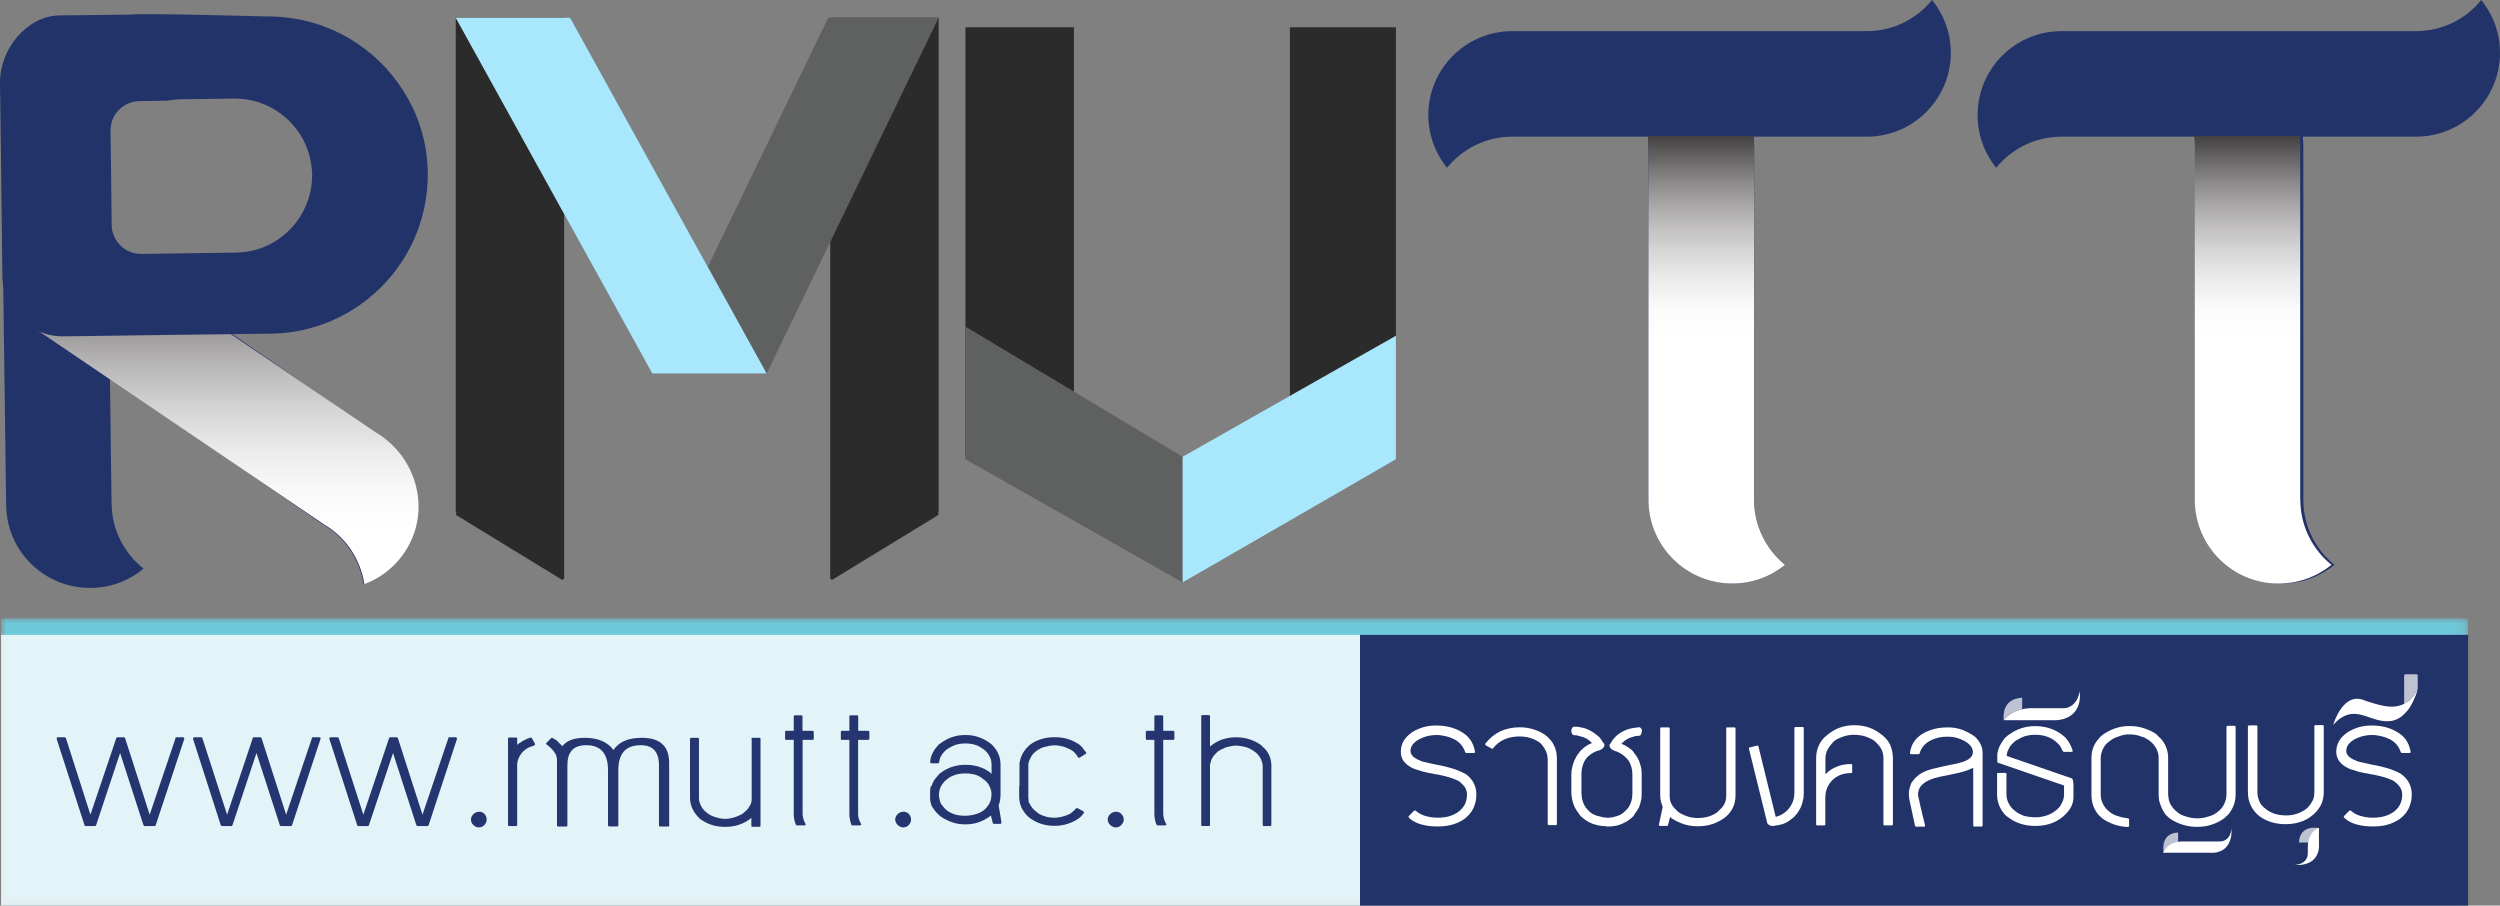 <?xml version="1.0" encoding="UTF-8"?><svg xmlns="http://www.w3.org/2000/svg" width="240" height="86.94" xmlns:xlink="http://www.w3.org/1999/xlink" viewBox="0 0 240 86.94"><rect x="0" y="0" width="240" height="86.94" fill="#808080" stroke="none"/><defs><style>.z{clip-path:url(#t);}.aa{fill:url(#k);}.ab{opacity:.8;}.ac{clip-path:url(#i);}.ad{clip-path:url(#x);}.ae{clip-path:url(#m);}.af{clip-path:url(#f);}.ag{clip-path:url(#j);}.ah{fill:#fff;}.ai{fill:#223369;}.aj{fill:url(#h);}.ak{fill:url(#o);}.al{fill:#5f6060;}.am{fill:none;}.an{clip-path:url(#p);}.ao{isolation:isolate;}.ap{clip-path:url(#v);}.aq{clip-path:url(#n);}.ar{fill:#2b2b2b;}.as{clip-path:url(#g);}.at{fill:#00558a;}.au{clip-path:url(#l);}.av{clip-path:url(#d);}.aw{mix-blend-mode:multiply;}.ax{clip-path:url(#e);}.ay{fill:url(#r);}.az{clip-path:url(#w);}.ba{opacity:.7;}.bb{fill:#a9e8fc;}.bc{clip-path:url(#y);}.bd{fill:#25356f;}.be{mask:url(#q);}.bf{clip-path:url(#u);}.bg{fill:url(#s);}</style><clipPath id="d"><rect class="am" x="137.12" width="50.15" height="56.02"/></clipPath><clipPath id="e"><rect class="am" x="189.86" width="50.14" height="56.02"/></clipPath><clipPath id="f"><rect class="am" x="158.21" y="13.05" width="13.16" height="42.97"/></clipPath><clipPath id="g"><path class="am" d="M168.39,47.97V13.93c0-.3-.04-.59-.05-.88h-10.14c.03.29.05.58.05.88v34.04c0,4.45,3.6,8.05,8.06,8.05,1.91,0,3.67-.67,5.06-1.79-1.82-1.48-2.98-3.74-2.98-6.26"/></clipPath><linearGradient id="h" x1="11.1" y1="839.85" x2="11.84" y2="839.85" gradientTransform="translate(23837.87 344.95) rotate(-90) scale(28.19 -28.19)" gradientUnits="userSpaceOnUse"><stop offset="0" stop-color="#fff"/><stop offset=".12" stop-color="#fafafa"/><stop offset=".25" stop-color="#ececec"/><stop offset=".39" stop-color="#d6d5d5"/><stop offset=".54" stop-color="#b7b5b6"/><stop offset=".69" stop-color="#8e8c8d"/><stop offset=".84" stop-color="#5d5a5b"/><stop offset="1" stop-color="#242021"/><stop offset="1" stop-color="#231f20"/></linearGradient><clipPath id="i"><rect class="am" x="210.64" y="13.05" width="13.18" height="42.97"/></clipPath><clipPath id="j"><path class="am" d="M220.82,47.97V13.93c0-.3-.01-.59-.05-.88h-10.13c.04.29.06.58.06.88v34.04c0,4.45,3.6,8.05,8.04,8.05,1.93,0,3.69-.67,5.08-1.79-1.82-1.48-2.99-3.74-2.99-6.26"/></clipPath><linearGradient id="k" y1="840.5" y2="840.5" gradientTransform="translate(23908.65 344.95) rotate(-90) scale(28.19 -28.19)" xlink:href="#h"/><clipPath id="l"><rect class="am" x=".09" y="13.45" width="13.69" height="42.99"/></clipPath><clipPath id="m"><rect class="am" x="2.26" y="19.88" width="37.92" height="36.2"/></clipPath><clipPath id="n"><path class="am" d="M4.17,19.88l31.89,21.62c3.82,2.25,5.28,7.14,3.11,10.99-.98,1.73-2.48,2.95-4.19,3.59-.36-2.33-1.71-4.47-3.89-5.75L2.26,30.8l1.91-10.92Z"/></clipPath><linearGradient id="o" x1="3.55" y1="837.05" x2="4.29" y2="837.05" gradientTransform="translate(33719.66 193.71) rotate(-90) scale(40.26 -40.26)" xlink:href="#h"/><clipPath id="p"><rect class="am" x=".1" y="59.35" width="236.83" height="27.59"/></clipPath><radialGradient id="r" cx="-15.7" cy="838.78" fx="-15.7" fy="838.78" r=".42" gradientTransform="translate(4027.05 190878.85) scale(247.23 -227.48)" gradientUnits="userSpaceOnUse"><stop offset="0" stop-color="#fff"/><stop offset=".17" stop-color="#bdbdbd"/><stop offset=".33" stop-color="#838383"/><stop offset=".49" stop-color="#545454"/><stop offset=".64" stop-color="#2f2f2f"/><stop offset=".78" stop-color="#151515"/><stop offset=".9" stop-color="#050505"/><stop offset="1" stop-color="#000"/></radialGradient><mask id="q" x=".1" y="59.35" width="236.83" height="27.59" maskUnits="userSpaceOnUse"><rect class="ay" x=".1" y="59.35" width="236.83" height="27.59"/></mask><radialGradient id="s" cx="-15.7" cy="838.78" fx="-15.7" fy="838.78" r=".42" gradientTransform="translate(4027.05 190878.85) scale(247.23 -227.48)" gradientUnits="userSpaceOnUse"><stop offset="0" stop-color="#6fc9da"/><stop offset="1" stop-color="#6fc9da"/></radialGradient><clipPath id="t"><rect class="am" x=".1" y="60.95" width="130.46" height="25.99"/></clipPath><clipPath id="u"><rect class="am" x="130.56" y="60.95" width="106.38" height="25.99"/></clipPath><clipPath id="v"><rect class="am" x="230.81" y="64.73" width="1.3" height="2.83"/></clipPath><clipPath id="w"><rect class="am" x="220.7" y="79.46" width="1.93" height="1.42"/></clipPath><clipPath id="x"><rect class="am" x="192.34" y="66.98" width="1.79" height="2.14"/></clipPath><clipPath id="y"><rect class="am" x="207.68" y="79.92" width="1.43" height="1.93"/></clipPath></defs><g class="ao"><g id="b"><g id="c"><g class="aw"><g class="av"><path class="ai" d="M185.47,0c-1.47,1.82-3.73,2.99-6.26,2.99h-34.04c-4.44,0-8.05,3.61-8.05,8.05,0,1.92.67,3.68,1.79,5.07,1.48-1.82,3.74-2.99,6.26-2.99h13.05c.02.27.04.54.04.81v34.04c0,4.45,3.6,8.05,8.06,8.05,1.91,0,3.67-.67,5.06-1.79-1.82-1.48-2.98-3.74-2.98-6.26V13.93c0-.27-.04-.54-.04-.81h10.86c4.44,0,8.06-3.61,8.06-8.05,0-1.93-.68-3.68-1.8-5.07"/></g></g><g class="aw"><g class="ax"><path class="ai" d="M238.2,0c-1.47,1.82-3.73,2.99-6.26,2.99h-34.04c-4.45,0-8.05,3.61-8.05,8.05,0,1.92.66,3.68,1.78,5.07,1.48-1.82,3.73-2.99,6.27-2.99h13.04c.03.27.05.54.05.81v34.04c0,4.45,3.61,8.05,8.05,8.05,1.93,0,3.68-.67,5.07-1.79-1.82-1.48-2.99-3.74-2.99-6.26V13.93c0-.27-.02-.54-.05-.81h10.87c4.45,0,8.06-3.61,8.06-8.05,0-1.93-.68-3.68-1.8-5.07"/></g></g><g class="aw"><g class="af"><g class="as"><rect class="aj" x="158.21" y="13.05" width="13.16" height="42.97"/></g></g></g><g class="aw"><g class="ac"><g class="ag"><rect class="aa" x="210.64" y="13.05" width="13.18" height="42.97"/></g></g></g><g class="aw"><g class="au"><path class="ai" d="M10.71,48.37l-.44-34.04c0-.29-.04-.58-.06-.87L.09,13.58c.03.28.05.58.05.88l.45,34.04c.05,4.45,3.71,8,8.15,7.94,1.92-.02,3.67-.71,5.04-1.85-1.84-1.46-3.04-3.69-3.06-6.22"/></g></g><path class="ai" d="M8.78,22.73l27.22,18.81c3.8,2.24,5.26,7.13,3.1,10.98-.98,1.73-2.49,2.95-4.2,3.59-.34-2.31-1.69-4.47-3.88-5.75L3.64,31.45l5.15-8.73Z"/><g class="aw"><g class="ae"><g class="aq"><rect class="ak" x="2.26" y="19.88" width="39.08" height="36.2"/></g></g></g><polygon class="ar" points="90.11 1.7 90.11 24.57 90.11 49.2 90.04 49.15 90.11 49.42 79.88 55.67 79.7 55.56 79.7 45 79.7 1.7 90.11 1.7"/><polygon class="ar" points="43.75 1.7 43.75 24.57 43.75 49.2 43.83 49.15 43.75 49.42 53.97 55.67 54.16 55.56 54.16 45 54.16 1.7 43.75 1.7"/><polygon class="ar" points="103.1 2.62 103.1 12.88 103.1 49.89 92.87 43.99 92.68 43.89 92.68 33.33 92.68 2.62 103.1 2.62"/><polygon class="at" points="103.02 37.48 103.1 37.52 103.1 37.74 103.02 37.48"/><polygon class="ar" points="134.01 44.07 123.83 49.87 123.83 2.62 134.01 2.62 134.01 44.07"/><polygon class="al" points="92.68 31.35 123.61 49.89 113.53 55.91 92.68 44.09 92.68 31.35"/><polygon class="bb" points="113.53 55.91 134.01 44.09 134.01 32.23 113.53 43.85 113.53 55.91"/><polygon class="al" points="73.6 35.86 63 35.86 79.51 1.7 90.11 1.7 73.6 35.86"/><polygon class="al" points="73.6 35.86 62.62 35.86 43.75 1.7 54.73 1.7 73.6 35.86"/><path class="ai" d="M39.61,10.33c-2.12-4.46-6.33-7.73-11.34-8.54-.85-.14-1.74-.22-2.64-.21,0,0-12.26-.34-13.1-.18l-6.82.08C2.54,1.53-.02,4.75,0,7.93l.12,8.95v.26c0,.08,0,.17,0,.25l.11,9.19c.05,3.18,2.69,5.75,5.88,5.71l9.43-.13,10.48-.13c6.15-.08,11.41-3.82,13.75-9.1.85-1.94,1.32-4.08,1.3-6.33-.03-2.25-.55-4.38-1.46-6.3M29.32,19.84c-1.13,2.57-3.69,4.38-6.66,4.41l-5.08.07-4,.06c-1.54.02-2.83-1.22-2.86-2.78l-.05-4.45v-.26l-.06-4.34c-.02-1.55,1.23-2.82,2.77-2.84l2.73-.05c.41-.07.83-.13,1.27-.13l5.09-.07c.43,0,.86.03,1.28.1,2.42.39,4.47,1.98,5.5,4.14.44.93.69,1.97.72,3.05,0,1.1-.23,2.14-.64,3.07"/><polygon class="bb" points="73.6 35.86 62.62 35.86 43.75 1.7 54.73 1.7 73.6 35.86"/><g class="an"><g class="be"><rect class="bg" x=".1" y="59.35" width="236.83" height="27.59"/></g></g><g class="ab"><g class="z"><rect class="ah" x=".1" y="60.95" width="130.46" height="25.99"/></g></g><g class="aw"><g class="bf"><rect class="ai" x="130.56" y="60.95" width="106.38" height="25.99"/></g></g><path class="ah" d="M140.66,74.27c.71.5,1.07,1.17,1.07,2.01,0,.48-.1.92-.28,1.31-.2.4-.48.74-.88,1.04-.34.23-.72.41-1.14.53-.43.13-.9.18-1.42.18s-1-.05-1.43-.16c-.44-.1-.82-.28-1.17-.53l-.15-.16c-.06-.05-.06-.1,0-.16l.49-.5s.06-.04.1-.02c.05.02.07.02.09.04,0,.01.02.03.05.05l.04.03c.12.1.27.19.41.25.15.07.3.13.47.17.34.1.72.15,1.11.15s.75-.04,1.06-.13c.33-.09.62-.22.88-.4.28-.2.51-.45.65-.72.15-.28.22-.6.22-.97,0-.27-.07-.51-.21-.72-.15-.21-.35-.41-.62-.6h0c-.2-.1-.46-.2-.79-.31-.33-.1-.7-.2-1.11-.28-.23-.03-.44-.07-.65-.12-.21-.03-.38-.07-.57-.11-.04-.02-.08-.02-.13-.03-.03-.01-.07-.02-.1-.02l-.47-.15s-.11-.03-.17-.05c-.05-.02-.1-.04-.15-.05l-.17-.06c-.42-.19-.72-.42-.92-.69-.2-.25-.29-.56-.29-.91,0-.4.09-.73.26-1.04.17-.29.43-.55.75-.79.35-.24.72-.41,1.12-.53.39-.12.83-.17,1.27-.17.94,0,1.76.21,2.45.63h0c.34.2.64.46.84.77.21.31.35.68.43,1.11.02.03,0,.07-.02.09-.02.02-.05.04-.08.04h-.74s-.09-.02-.1-.08c-.08-.25-.21-.48-.37-.69-.17-.21-.38-.38-.64-.53-.26-.13-.53-.24-.85-.31-.31-.08-.61-.12-.91-.12s-.61.04-.89.11c-.29.08-.57.19-.85.35-.24.14-.42.3-.55.48-.13.19-.19.38-.19.6,0,.37.32.69.96.93.1.07.32.12.63.18.16.04.34.08.56.13.22.05.46.1.72.14.24.06.47.11.71.17.24.06.45.12.66.19.21.09.42.16.57.23.16.08.31.15.41.2h.02Z"/><path class="ah" d="M142.59,71.39c.41-.53.89-.91,1.43-1.18.57-.25,1.17-.39,1.87-.39.49,0,.94.07,1.36.21.42.13.79.31,1.12.55.34.26.63.59.81.97.2.4.28.8.28,1.26v6.29c0,.08-.04.11-.11.11h-.65c-.08,0-.12-.03-.12-.11v-6.08c0-.35-.05-.67-.2-.96-.14-.29-.31-.54-.55-.76-.25-.18-.54-.33-.88-.44-.32-.11-.68-.16-1.07-.16-1.1,0-1.96.38-2.54,1.13-.04.06-.07.07-.14.03l-.59-.32-.04-.17Z"/><path class="ah" d="M157.59,70.27c0,.06,0,.14-.05.23-.05.1-.13.14-.24.14-.08,0-.16,0-.24.02-.09,0-.17.03-.24.06-.43.1-.78.29-1.08.59l-.08.1c.2.07.37.15.53.26.17.11.32.22.47.34.04.03.08.08.12.13.04.05.07.1.1.16h0c.1.11.19.23.27.36.06.12.15.26.22.44h0c.06.18.13.38.18.61.04.21.05.44.05.68v1.71c0,.23,0,.47-.05.69-.05.23-.1.44-.18.65-.06.14-.13.26-.21.38-.08.12-.17.25-.27.38h.02c-.07.11-.14.2-.24.28h0c-.15.13-.3.25-.48.36-.18.11-.37.21-.58.29h0c-.09.04-.2.07-.31.11-.1.02-.23.04-.34.06h-.04s-.05,0-.07.01c-.08.02-.17.03-.26.03-.08,0-.18,0-.3,0h-.09s-.02-.03-.02-.03c-.22,0-.42-.02-.62-.05-.08-.02-.17-.03-.24-.05-.08-.02-.14-.04-.2-.06-.03,0-.07-.01-.11-.03-.05,0-.07-.02-.11-.03-.2-.08-.4-.18-.59-.29-.18-.12-.34-.25-.49-.39l-.07-.06c-.06-.07-.12-.14-.15-.2-.07-.1-.16-.22-.25-.35-.09-.13-.15-.27-.22-.4-.08-.18-.15-.4-.2-.64-.06-.24-.08-.48-.08-.71v-1.71c0-.22.02-.45.08-.67.05-.23.12-.44.2-.64.06-.14.13-.28.21-.42.09-.14.17-.26.26-.36.03-.05.07-.09.1-.15.05-.05.09-.09.14-.13.13-.13.28-.25.46-.37.17-.12.36-.21.52-.26l-.06-.08c-.31-.31-.67-.51-1.09-.58-.17-.07-.33-.1-.51-.1-.12,0-.2-.04-.23-.13-.05-.08-.06-.15-.08-.2v-.1c0-.09.02-.15.04-.2.02-.05.05-.09.08-.13.04-.02.07-.04.1-.05.03,0,.04,0,.06,0h.29c.08,0,.17.02.28.05.09.02.19.04.27.05.08.03.17.05.25.07h-.02l.11.04c.2.07.39.17.58.29.18.13.35.25.5.37.11.09.2.17.26.27.07.09.12.2.2.29l-.03-.02s.04.06.07.09c.03.04.04.05.03.04l.1.12c0,.11,0,.22-.06.29-.04.08-.11.14-.18.19-.08.06-.17.1-.28.13-.02.02-.05.02-.09.02-.34.11-.65.28-.94.55-.23.21-.39.47-.49.76-.11.3-.16.63-.16.98v1.71c0,.35.05.67.16.97.1.3.27.55.49.76.15.17.32.31.51.39.19.1.41.17.64.21.19.06.37.1.61.1h.02s.05,0,.05.02c.22,0,.43-.03.62-.08.2-.04.41-.12.61-.2.19-.1.37-.24.52-.4.23-.21.4-.46.5-.74.11-.29.16-.62.16-.98v-1.71c0-.35-.05-.67-.16-.96-.1-.29-.27-.54-.5-.75-.27-.26-.59-.45-.9-.57-.04,0-.08,0-.11-.03,0,0-.05,0-.09-.04-.07-.02-.14-.05-.2-.1-.07-.04-.13-.11-.17-.18-.06-.07-.08-.17-.06-.3.06-.06.1-.09.11-.12,0,0,.01-.02.01-.03,0,0,.01-.02.01-.02.06-.1.13-.21.21-.32.09-.1.17-.19.25-.28.13-.13.29-.26.48-.37.19-.11.38-.21.58-.29.09-.03.2-.06.32-.09.12-.03.23-.05.34-.07l.59-.07s.08.07.13.12c.06.05.07.14.07.26v.09Z"/><path class="ah" d="M165.71,69.93c0-.07.04-.1.11-.1h.67c.08,0,.12.03.12.1v6.43c0,.9-.36,1.63-1.09,2.18-.38.25-.76.45-1.16.58-.43.14-.88.2-1.38.2-.46,0-.91-.06-1.34-.2-.42-.14-.82-.33-1.19-.58-.05-.04-.07-.07-.06-.07,0,0-.02-.02-.06-.04l-.2.77c-.01.06-.06.09-.12.09h-.65s-.07-.01-.09-.04c-.01-.03-.03-.06-.01-.1l.36-1.69c-.07-.18-.13-.37-.18-.55-.04-.19-.06-.39-.06-.58v-6.4c0-.07.04-.1.11-.1h.69c.07,0,.11.03.11.1v6.43c0,.15.02.3.03.45.04.15.09.28.16.4.07.14.15.26.26.37.1.11.21.22.34.34h0c.12.1.26.19.42.25.13.07.29.13.48.2.14.05.3.1.49.12.18.03.35.04.53.04.42,0,.77-.06,1.08-.16.16-.06.32-.12.45-.19.13-.06.27-.15.39-.26h-.01c.12-.12.23-.23.34-.33.1-.1.2-.23.27-.37.13-.24.2-.52.2-.86v-6.43Z"/><path class="ah" d="M173.07,69.79c.07,0,.09.03.09.1v6.17c0,.23,0,.47-.06.7-.05.24-.12.46-.2.69-.08.18-.18.34-.28.5-.1.15-.22.3-.37.45l-.03.03s0,0,0,0c-.16.13-.31.26-.48.38-.17.12-.38.22-.62.31-.14.04-.28.07-.43.1-.14.03-.29.05-.47.07-.12.02-.21,0-.3-.05-.07-.03-.14-.08-.2-.13-.05-.07-.08-.12-.09-.15,0-.02,0-.05,0-.06l-1.73-7.01c-.02-.08.01-.12.08-.14l.7-.17c.07-.02.11.01.13.08l1.66,6.76c.22-.06.42-.13.59-.24.18-.1.35-.23.52-.38.21-.23.38-.49.51-.78.12-.29.17-.62.17-.96v-6.17c0-.07.04-.1.11-.1h.7ZM172.17,78.43s.04,0,.04,0c0,0-.02,0-.04,0"/><path class="ah" d="M180.65,70.53c.37.29.64.62.82,1,.15.38.25.79.25,1.25v6.35c0,.07-.04.11-.11.11h-.7c-.06,0-.1-.04-.1-.11v-6.35c0-.3-.07-.6-.21-.88h0c-.08-.13-.16-.26-.26-.38-.11-.11-.23-.23-.34-.35h0c-.13-.1-.26-.19-.41-.26-.15-.07-.31-.13-.48-.2-.36-.11-.72-.17-1.09-.17-.19,0-.37,0-.57.04-.18.02-.37.09-.55.15-.32.11-.61.24-.83.42-.22.22-.42.47-.59.75-.08.14-.14.28-.17.43-.05.15-.07.3-.07.45v1.55l.07-.07c.3-.3.64-.51,1.03-.66h-.02c.42-.17.86-.25,1.33-.25h.05c.08,0,.11.04.11.11v.65c0,.08-.03.11-.11.11h-.05c-.71,0-1.29.23-1.75.68-.44.45-.67,1.01-.67,1.7v2.53c0,.07-.03.11-.1.11h-.68c-.07,0-.1-.04-.1-.11v-6.35c0-.46.09-.88.27-1.25.18-.38.44-.71.83-1,.73-.61,1.59-.91,2.56-.91.52,0,.99.08,1.41.22.43.15.83.38,1.22.69"/><path class="ah" d="M190.31,71.97c0,.05,0,.1,0,.14,0,.03,0,.06.01.09,0,.03.01.07.01.12v6.92c0,.07-.04.11-.11.11h-.69c-.07,0-.1-.04-.1-.11v-5.54c-.1.06-.21.11-.32.14h.02c-.11.05-.25.1-.4.16-.16.05-.34.1-.53.15l-.25.06c-.17.03-.35.08-.55.12-.18.04-.39.09-.62.13-.82.14-1.45.33-1.86.57-.43.27-.7.58-.75.96-.02.03-.04.12-.04.25,0,.14.02.28.07.43.05.2.1.44.16.72.06.28.13.55.19.81.07.26.12.48.17.68.05.19.07.3.08.33.01.03.01.08,0,.1-.03.03-.06.05-.1.05h-.75s-.09-.03-.11-.09l-.51-2.38c-.05-.23-.08-.45-.08-.66,0-.26.04-.5.11-.69.06-.19.11-.33.15-.41.1-.14.21-.28.34-.43.14-.13.28-.25.43-.37.27-.17.58-.32.97-.44.18-.06.4-.11.63-.16.24-.06.47-.12.74-.17l.54-.12.71-.14.24-.07.44-.12h-.03c.59-.22.88-.53.88-.9,0-.4-.26-.75-.76-1.05-.28-.15-.54-.26-.81-.33-.26-.08-.55-.11-.85-.11-.34,0-.64.03-.93.1-.28.07-.55.17-.8.31-.5.28-.82.68-.97,1.2,0,.05-.05.07-.09.07h-.73s-.05,0-.08-.04c-.02-.03-.03-.06-.02-.09.1-.81.52-1.42,1.24-1.85.67-.39,1.45-.59,2.38-.59.44,0,.85.05,1.24.18.37.12.74.3,1.1.53h0c.09.05.19.11.28.19.09.08.16.16.23.24.12.15.22.31.31.48.07.16.14.34.17.51v.03Z"/><path class="ah" d="M198.89,74.72s.05.03.07.06c.04.12.06.22.07.33.02.1.02.21.02.31v1.07c0,.33-.06.63-.19.9-.12.27-.31.51-.53.74-.07.07-.13.13-.2.19-.06.06-.13.12-.2.17-.7.54-1.55.8-2.54.8s-1.84-.26-2.56-.8h0c-.06-.03-.11-.07-.16-.11-.04-.04-.09-.08-.15-.13l-.1-.1c-.22-.27-.4-.57-.52-.87-.11-.31-.18-.66-.18-1.02v-1.95c0-.08.04-.11.11-.11h.68c.07,0,.11.04.11.11v1.95c0,.33.08.63.23.89.13.26.31.48.57.68.12.11.28.22.43.29.15.08.3.14.44.2h0c.37.09.73.14,1.1.14.19,0,.37-.01.54-.04.16-.02.33-.07.51-.12h0c.18-.05.34-.12.48-.2.15-.08.29-.18.42-.28.26-.19.46-.41.57-.68.08-.13.14-.26.18-.42.04-.15.06-.31.06-.46v-.85l-6.3-2.17c-.07,0-.11-.04-.11-.12v-.74c.05-.29.12-.55.25-.79.12-.24.27-.48.45-.71.22-.2.35-.32.4-.35v.02c.73-.56,1.58-.84,2.55-.84.49,0,.94.07,1.36.2.42.14.82.34,1.18.6.05.04.08.08.14.12.04.04.09.08.14.11l.11.11c.15.18.29.38.39.57.11.2.2.41.26.63.03.08-.01.13-.11.13h-.73s-.07-.03-.1-.07l-.04-.07-.08-.17c-.06-.13-.13-.25-.24-.37-.1-.12-.23-.23-.37-.35h.02c-.12-.09-.25-.17-.41-.26-.16-.08-.29-.15-.45-.19-.33-.11-.69-.16-1.08-.16s-.73.05-1.06.16h0c-.17.06-.32.13-.47.22-.17.08-.31.17-.43.25-.12.11-.22.21-.33.33-.11.1-.17.23-.24.37-.06.1-.1.22-.15.33-.03.12-.05.24-.06.37l5.63,1.94.6.21Z"/><path class="ah" d="M214.5,69.68c.07,0,.12.03.12.12v6.49c0,.37-.07.72-.19,1.04-.13.32-.31.62-.53.88-.06.06-.12.12-.19.17-.07.07-.13.12-.19.18-.77.55-1.63.82-2.61.82-.48,0-.94-.07-1.38-.21-.44-.14-.86-.34-1.25-.61l-.2-.18-.15-.15c-.14-.17-.24-.34-.32-.48-.11-.24-.21-.47-.28-.71-.07-.23-.1-.49-.1-.75v-3.57c0-.14-.02-.29-.06-.44-.04-.14-.1-.29-.17-.43-.08-.14-.16-.27-.26-.38-.09-.1-.2-.21-.32-.31-.12-.1-.26-.2-.41-.27-.12-.09-.29-.15-.46-.18-.17-.08-.35-.13-.54-.16-.19-.04-.38-.05-.57-.05-.17,0-.37,0-.55.05-.19.03-.36.09-.52.16-.17.04-.32.1-.46.18-.14.08-.28.17-.41.28-.15.1-.26.2-.35.31-.1.11-.17.24-.25.38-.08.15-.13.3-.17.45-.04.16-.06.3-.06.45v3.54c0,.16.02.33.06.48.04.16.1.29.17.42.07.14.15.27.25.39.1.12.22.22.35.33.13.12.27.2.41.27.14.07.3.13.49.18.14.05.29.09.44.12.16.03.3.05.45.07.06,0,.1.05.1.11v.61c0,.07-.05.11-.11.11-.45-.02-.86-.09-1.28-.23-.39-.13-.79-.32-1.15-.57l-.2-.18-.17-.16c-.48-.55-.7-1.2-.7-1.94v-3.54c0-.34.05-.69.17-1.01.12-.31.3-.6.54-.86.06-.06.11-.13.16-.18.07-.07.12-.12.2-.18.39-.27.8-.48,1.21-.62.41-.15.88-.22,1.38-.22s.95.07,1.37.21c.45.14.86.33,1.22.59.07.08.13.13.18.2.06.06.13.12.19.17.49.52.74,1.16.74,1.9v3.54c.02.17.04.33.07.48.04.15.08.29.15.41.08.13.16.26.27.39.1.13.22.23.34.33.13.12.27.22.42.29.15.07.31.13.46.17.17.06.33.1.52.13.17.03.36.05.57.05.38,0,.74-.06,1.08-.18.19-.04.34-.11.49-.18.15-.08.3-.18.44-.31.11-.08.23-.18.32-.3.09-.12.18-.24.24-.38.06-.12.11-.26.16-.42.04-.16.07-.32.07-.49v-6.5c0-.08.04-.12.1-.12h.69Z"/><path class="ah" d="M230.46,74.27c.71.5,1.07,1.17,1.07,2.01,0,.48-.1.92-.29,1.31-.18.4-.48.74-.88,1.04-.34.23-.71.41-1.13.53-.42.13-.9.18-1.43.18s-1-.05-1.44-.16c-.43-.1-.82-.28-1.15-.53l-.17-.16c-.05-.05-.05-.1,0-.16l.49-.5s.06-.04.11-.02c.03.02.06.02.08.04.01.01.03.03.06.05l.04.03c.12.1.26.19.39.25.14.07.3.13.48.17.34.1.71.15,1.1.15s.74-.04,1.08-.13c.33-.09.61-.22.88-.4.28-.2.51-.45.64-.72.15-.28.22-.6.22-.97,0-.27-.07-.51-.22-.72-.14-.21-.34-.41-.62-.6h.02c-.2-.1-.47-.2-.79-.31-.34-.1-.71-.2-1.12-.28-.23-.03-.43-.07-.64-.12-.22-.03-.41-.07-.58-.11-.05-.02-.09-.02-.12-.03-.03-.01-.07-.02-.11-.02l-.46-.15c-.06-.01-.11-.03-.16-.05-.06-.02-.12-.04-.17-.05l-.15-.06c-.4-.19-.72-.42-.91-.69-.19-.25-.3-.56-.3-.91,0-.4.1-.73.27-1.04.17-.29.42-.55.75-.79.35-.24.74-.41,1.12-.53.41-.12.82-.17,1.27-.17.94,0,1.76.21,2.44.63h0c.36.2.65.46.86.77.21.31.35.68.43,1.11.01.03,0,.07-.02.09-.01.02-.05.04-.09.04h-.72c-.06,0-.09-.02-.11-.08-.09-.25-.2-.48-.37-.69-.16-.21-.38-.38-.64-.53-.26-.13-.55-.24-.85-.31-.31-.08-.61-.12-.92-.12s-.6.04-.88.11c-.3.08-.58.19-.86.35-.23.14-.41.3-.54.48-.12.19-.18.38-.18.6,0,.37.32.69.96.93.1.07.3.12.63.18.16.04.34.08.58.13.2.05.44.1.7.14.23.06.47.11.72.17.23.06.45.12.65.19.22.09.41.16.58.23.17.08.29.15.4.2h.02Z"/><g class="ba"><g class="ap"><path class="ah" d="M231.98,64.73h-1.07c-.07,0-.11.06-.11.13v2.7c.08-.04.16-.09.24-.14.04-.03.08-.07.13-.09.34-.27.66-.66.93-1.22v-1.25c0-.07-.05-.13-.12-.13"/></g></g><path class="ah" d="M231.17,67.33s-.08.06-.13.09c-.08.05-.16.1-.24.14-1.2.63-2.63.04-3.73-.29-2.14-1-3.08,2.31-3.08,2.31,2.04-2.23,3.37-.19,5.41-.35.56-.04,1.03-.31,1.41-.68.08-.08.16-.17.24-.26.08-.09.15-.19.23-.29.12-.18.22-.36.31-.53.37-.71.52-1.35.52-1.35-.27.55-.59.94-.93,1.22"/><path class="ah" d="M222.18,69.72c0-.07.02-.11.1-.11h.68c.08,0,.12.04.12.11v6.31c0,.48-.09.91-.28,1.27-.19.36-.47.7-.84,1-.35.28-.74.49-1.18.62-.42.13-.87.2-1.35.2-1,0-1.85-.26-2.55-.78-.72-.61-1.08-1.36-1.08-2.28v-6.31c0-.07.04-.11.13-.11h.68c.07,0,.1.03.1.11v6.31c0,.32.08.63.21.92.05.13.15.26.25.37.1.12.23.22.35.32.25.2.54.35.87.46.15.04.31.08.5.11.18.02.37.04.56.04s.37-.01.56-.04c.15-.02.33-.07.46-.11.18-.06.33-.12.48-.2.16-.08.29-.16.43-.26.13-.1.23-.21.33-.34.1-.12.19-.25.25-.39.09-.12.14-.26.17-.41.03-.15.05-.31.05-.47v-6.35Z"/><g class="ba"><g class="az"><path class="ah" d="M222.63,79.5s-1.85-.42-1.93,1.38h1.5l.43-1.38Z"/></g></g><path class="ah" d="M220.24,83.04s1.34,0,1.31-1.18v-.41s-.12-1.49,1.07-1.99v1.5s.31,2.24-2.39,2.08"/><path class="ah" d="M191.75,69.14h.02v-.02s-.01.01-.02.02"/><g class="ba"><g class="ad"><path class="ah" d="M194.13,68.09v-1.11c-1.78.1-1.83,1.52-1.78,2.14.51-.64,1.23-.91,1.78-1.03"/></g></g><path class="ah" d="M199.66,66.34s-.18,1.51-1.47,1.65h-3.34s-.3,0-.71.1c-.55.12-1.27.39-1.78,1.03v.02h4.69s2.88.26,2.61-2.8"/><g class="ba"><g class="bc"><path class="ah" d="M207.72,81.85s-.42-1.84,1.38-1.93v1.5l-1.38.44Z"/></g></g><path class="ah" d="M214.23,79.46s0,1.34-1.19,1.32h-3.38s-1.48-.12-1.99,1.08h4.47s2.23.31,2.09-2.39"/><path class="bd" d="M16.83,70.87c0-.05.06-.09.09-.09h.65s.07.02.1.05c.03.04.03.07.02.11l-2.74,8.27c-.02.05-.05.09-.11.09h-.96s-.09-.03-.11-.09l-2.24-6.92-2.3,6.92c-.02.05-.05.09-.09.09h-.91c-.07,0-.1-.03-.12-.09l-2.67-8.27s0-.07.01-.11c.03-.03.06-.05.1-.05h.66c.06,0,.1.03.12.09l2.35,7.34,2.48-7.34c0-.05.05-.09.1-.09h.65c.05,0,.09.03.1.09l2.36,7.34,2.48-7.34Z"/><path class="bd" d="M29.92,70.87c.02-.05.05-.09.1-.09h.64s.07.02.11.05c.01.04.03.07,0,.11l-2.73,8.27c-.02.05-.05.09-.12.09h-.95c-.06,0-.1-.03-.11-.09l-2.24-6.92-2.3,6.92c-.02.05-.05.09-.1.09h-.9c-.06,0-.11-.03-.13-.09l-2.66-8.27s-.01-.07.02-.11c.02-.03.06-.05.09-.05h.67c.06,0,.1.03.12.09l2.37,7.34,2.46-7.34c.02-.05.05-.09.1-.09h.64c.06,0,.09.03.11.09l2.36,7.34,2.47-7.34Z"/><path class="bd" d="M43.02,70.87c.02-.05.05-.09.09-.09h.65s.06.02.09.05c.04.04.04.07.02.11l-2.72,8.27c-.02.05-.06.09-.12.09h-.94c-.06,0-.1-.03-.12-.09l-2.24-6.92-2.31,6.92c-.02.05-.05.09-.1.09h-.92c-.06,0-.1-.03-.11-.09l-2.67-8.27s-.02-.07.01-.11c.02-.03.06-.05.09-.05h.68c.07,0,.1.03.12.09l2.36,7.34,2.47-7.34c.02-.05.05-.09.1-.09h.64c.06,0,.09.03.11.09l2.36,7.34,2.48-7.34Z"/><path class="bd" d="M45.97,77.92c.22,0,.4.07.54.22.14.15.21.33.21.55,0,.18-.07.35-.21.5-.14.16-.32.24-.54.24-.1,0-.2-.02-.29-.06-.09-.05-.16-.1-.23-.17-.09-.06-.13-.14-.17-.23-.05-.09-.07-.18-.07-.27,0-.22.09-.4.24-.55.14-.14.33-.22.53-.22"/><path class="bd" d="M49.82,71.37c.16-.12.34-.22.52-.32.18-.1.38-.17.57-.24.07-.01.12,0,.14.03.02.04.05.08.07.12.02.04.03.07.05.11v-.02l.18.33s.03.08,0,.12c-.02.05-.06.07-.11.07-.03,0-.04.02-.05.04-.18.04-.33.1-.46.17-.13.06-.25.14-.35.23-.23.17-.4.39-.54.67-.05.1-.1.23-.14.36-.03.13-.05.26-.05.37v5.77c0,.08-.04.12-.11.12h-.65c-.08,0-.12-.04-.12-.12v-8.27c0-.07.04-.11.12-.11h.65c.07,0,.11.04.11.11v.6l.15-.13h.03Z"/><path class="bd" d="M61.62,70.83c.88,0,1.55.2,1.97.61.44.4.65,1.01.65,1.83v5.96c0,.08-.03.12-.1.12h-.76c-.07,0-.12-.04-.12-.12v-5.77c0-1.29-.58-1.92-1.76-1.92-1.43,0-2.14.8-2.14,2.4v5.28c0,.08-.05.12-.12.12h-.75c-.08,0-.12-.04-.12-.12v-5.28c0-1.61-.7-2.4-2.1-2.4-1.22,0-1.8.64-1.8,1.92v5.77c0,.08-.04.12-.12.12h-.75c-.08,0-.13-.04-.13-.12v-6.22c0-.14-.02-.27-.05-.4-.03-.13-.09-.25-.17-.35-.07-.12-.17-.25-.29-.37-.12-.12-.24-.22-.35-.31-.03-.02-.06-.04-.06-.05-.02-.01-.04-.02-.06-.04-.03-.02-.05-.04-.07-.07-.01-.04,0-.07.04-.1.08-.07.15-.14.22-.23.09-.08.16-.16.22-.22.05-.05.09-.05.14-.03l.08.05h-.02l.14.06c.2.12.34.25.43.37.14.12.24.23.31.32.21-.27.5-.48.85-.61.34-.13.77-.2,1.29-.2.64,0,1.2.1,1.67.3.46.2.83.49,1.1.87.26-.38.61-.68,1.05-.87.44-.2,1-.3,1.67-.3"/><path class="bd" d="M72.13,70.94c0-.07.04-.11.12-.11h.64c.08,0,.12.04.12.11v8.32c0,.08-.04.11-.12.11h-.64c-.09,0-.12-.04-.12-.11v-.77s-.06.07-.06.08c-.02.02-.04.03-.09.07-.67.49-1.45.74-2.37.74s-1.69-.25-2.37-.74c-.06-.04-.11-.1-.17-.17-.07-.07-.13-.12-.17-.18-.21-.24-.37-.51-.49-.8-.11-.29-.17-.6-.17-.93v-5.62c0-.07.04-.11.13-.11h.62c.07,0,.11.04.11.11v5.62c0,.15,0,.29.05.43.05.13.09.26.15.38h0c.13.25.3.46.52.62.11.11.24.18.37.26.14.08.29.13.44.18.15.05.32.09.49.13.17.04.35.05.51.05s.32-.01.48-.05c.17-.03.32-.08.5-.13.14-.05.3-.12.43-.18.15-.07.28-.14.38-.25.12-.09.21-.18.31-.27.08-.1.16-.2.21-.32.07-.09.12-.18.16-.29.02-.1.04-.2.06-.28v-5.88Z"/><path class="bd" d="M77.05,70.16h.95c.09,0,.12.04.12.12v.63c0,.07-.03.12-.12.12h-.95v7.08c0,.16.02.31.06.44.03.13.08.27.14.4l.03.06.03.04s.05.08.03.13c-.02.04-.05.06-.1.06h-.74s-.09-.03-.1-.07c-.13-.32-.2-.67-.2-1.06v-7.08h-.73c-.07,0-.1-.05-.1-.12v-.63c0-.08.03-.12.1-.12h.73v-1.39c0-.07.04-.1.12-.1h.6c.08,0,.12.03.12.1v1.39Z"/><path class="bd" d="M82.38,70.16h.95c.08,0,.13.04.13.12v.63c0,.07-.05.12-.13.12h-.95v7.08c0,.16.02.31.05.44.04.13.09.27.15.4l.03.06.03.04s.05.08.03.13c-.02.04-.05.06-.11.06h-.73c-.05,0-.09-.03-.1-.07-.12-.32-.19-.67-.19-1.06v-7.08h-.71c-.08,0-.11-.05-.11-.12v-.63c0-.08.04-.12.11-.12h.71v-1.39c0-.07.04-.1.12-.1h.62c.06,0,.11.03.11.1v1.39Z"/><path class="bd" d="M86.7,77.92c.23,0,.4.07.55.22.14.15.21.33.21.55,0,.18-.08.35-.21.5-.15.16-.32.24-.55.24-.1,0-.18-.02-.27-.06-.09-.05-.18-.1-.25-.17-.07-.06-.12-.14-.16-.23-.06-.09-.08-.18-.08-.27,0-.22.08-.4.24-.55.15-.14.32-.22.52-.22"/><path class="bd" d="M96.05,76.26c0,.18-.01.36-.04.54-.02.17-.07.35-.14.5l.27,1.64s0,.07-.03.1c-.02.02-.05.05-.08.05h-.62c-.05,0-.1-.03-.11-.1l-.17-.71-.09.08c-.34.25-.71.44-1.1.58-.39.14-.82.2-1.26.2s-.88-.06-1.27-.2c-.39-.14-.76-.32-1.11-.56-.08-.06-.14-.12-.2-.17-.05-.05-.11-.11-.16-.17-.2-.19-.34-.41-.48-.64-.11-.24-.17-.5-.17-.78v-.61c0-.08,0-.17.02-.27,0-.08.02-.16.03-.22,0-.03.03-.05.09-.06.06-.18.12-.35.21-.49.08-.14.19-.29.33-.43l.05-.07s.09-.08.13-.14c.04-.05.09-.1.16-.14.68-.51,1.48-.77,2.38-.77.45,0,.87.06,1.26.18.39.12.76.3,1.09.55.07.07.12.13.15.15v-.9c0-.13-.02-.27-.05-.42-.04-.14-.09-.27-.15-.38-.07-.14-.14-.26-.23-.35-.08-.11-.18-.2-.29-.29-.14-.09-.27-.17-.39-.25-.13-.09-.27-.14-.42-.19-.16-.06-.32-.09-.47-.11-.16-.02-.33-.04-.51-.04-.16,0-.35.01-.51.04-.17.02-.32.06-.48.11-.13.05-.28.12-.43.2-.15.08-.28.16-.39.24-.21.16-.39.38-.54.64-.05.09-.1.18-.11.27-.03.08-.04.2-.06.31-.02.06-.06.1-.12.1h-.62c-.09,0-.12-.05-.12-.12,0-.28.08-.54.19-.79.12-.25.25-.48.45-.68.05-.07.11-.14.16-.2.06-.06.13-.1.22-.15h-.02c.35-.25.72-.45,1.11-.58.39-.14.82-.2,1.27-.2s.86.06,1.25.2c.4.13.76.32,1.11.58.14.1.26.21.35.33.44.5.66,1.08.66,1.77v2.81ZM95.19,76.26c0-.27-.07-.53-.2-.78-.11-.27-.31-.5-.61-.69-.1-.09-.21-.17-.33-.24-.12-.07-.25-.12-.39-.17h0c-.16-.04-.32-.08-.49-.1-.16-.03-.32-.03-.49-.03-.16,0-.32,0-.5.03-.17.02-.34.06-.49.11h0c-.15.05-.28.11-.43.18-.14.07-.26.17-.39.27-.21.17-.39.38-.54.65-.12.24-.19.51-.19.81,0,.15.02.3.06.44.02.14.07.28.12.4.09.11.17.23.26.34.09.11.19.21.28.29.11.09.24.17.39.25.15.07.3.13.43.17.28.09.62.12.99.12.3,0,.62-.04.96-.14.15-.03.3-.1.44-.16.14-.07.27-.15.39-.24.11-.09.2-.19.29-.3.09-.11.16-.23.23-.33h0c.06-.12.12-.27.15-.4.03-.13.05-.28.05-.44v-.02Z"/><path class="bd" d="M98.74,76.9c.02.13.09.25.17.36.12.25.3.46.53.62.12.12.25.22.38.29.13.06.27.12.42.17.16.06.3.1.47.12.14.03.33.04.53.04.16,0,.34-.02.51-.05.2-.04.38-.09.58-.16.11-.04.23-.09.34-.14.1-.05.21-.13.31-.23.1-.08.22-.18.31-.3.04-.05.09-.06.14-.04l.55.29s.06.04.07.07c.02.04.01.07,0,.1-.02.03-.03.06-.04.08-.03.02-.05.04-.07.06-.04.07-.09.13-.15.19-.06.07-.13.12-.2.17-.33.24-.71.42-1.1.55-.4.13-.81.19-1.25.19-.9,0-1.7-.25-2.38-.75l-.07-.06h0c-.09-.07-.17-.16-.28-.27-.44-.5-.67-1.07-.67-1.75v-.9c0-.05,0-.11.03-.14v-2.11c.07-.55.29-1.03.65-1.46l.35-.34c.67-.49,1.46-.73,2.38-.73s1.65.23,2.35.7c.19.14.31.27.37.38l.05.07.24.3c.04.06.03.11-.04.15l-.58.37c-.07.02-.11,0-.16-.04-.05-.12-.12-.22-.2-.31-.08-.1-.16-.18-.25-.26-.12-.09-.24-.16-.38-.23-.14-.06-.29-.13-.45-.19-.15-.05-.31-.08-.46-.11-.15-.03-.32-.05-.49-.05s-.34.02-.5.05c-.17.03-.34.07-.5.11h0c-.14.04-.29.09-.42.17-.13.06-.26.14-.38.25-.23.17-.41.38-.53.65-.05.08-.07.15-.12.26-.03.1-.05.19-.08.28v3.13c0,.15.02.3.03.43"/><path class="bd" d="M107.1,77.92c.24,0,.41.07.55.22.15.15.23.33.23.55,0,.18-.08.35-.23.5-.14.16-.31.24-.55.24-.08,0-.18-.02-.26-.06-.09-.05-.18-.1-.26-.17-.06-.06-.12-.14-.17-.23-.03-.09-.07-.18-.07-.27,0-.22.09-.4.24-.55.16-.14.34-.22.52-.22"/><path class="bd" d="M111.67,70.16h.95c.09,0,.12.04.12.12v.63c0,.07-.04.12-.12.12h-.95v7.08c0,.16.02.31.06.44.03.13.08.27.15.4v.06s.06.04.06.04c.04.04.05.08.02.13-.01.04-.06.06-.1.06h-.74s-.09-.03-.1-.07c-.13-.32-.2-.67-.2-1.06v-7.08h-.72c-.07,0-.1-.05-.1-.12v-.63c0-.08.03-.12.1-.12h.72v-1.39c0-.07.04-.1.13-.1h.6c.07,0,.12.03.12.1v1.39Z"/><path class="bd" d="M122.05,73.64v5.54c0,.08-.04.12-.11.12h-.61c-.09,0-.11-.04-.11-.12v-5.59c0-.16-.03-.29-.06-.42-.05-.13-.1-.26-.15-.38h0c-.08-.11-.15-.23-.25-.34-.08-.11-.18-.21-.3-.28-.11-.09-.23-.16-.37-.24-.13-.07-.28-.13-.42-.19-.17-.04-.32-.07-.5-.11-.16-.03-.34-.05-.52-.05-.13,0-.29.02-.46.05-.18.04-.33.08-.49.11-.14.06-.29.13-.43.2-.15.07-.28.15-.39.23-.09.09-.19.19-.29.3-.09.11-.18.22-.23.33h0c-.05.06-.07.15-.1.25-.02.11-.07.23-.1.35v5.78c0,.08-.04.12-.12.12h-.61c-.08,0-.11-.04-.11-.12v-10.42c0-.07.04-.11.11-.11h.61c.08,0,.12.04.12.11v2.91s.05-.04.08-.07c.02-.02.05-.04.07-.05h0c.34-.27.71-.46,1.09-.58.39-.12.8-.19,1.26-.19s.88.06,1.27.19c.41.12.78.31,1.11.55.05.03.08.07.11.1.04.04.08.07.1.11l.16.13c.43.45.65,1.04.65,1.78"/></g></g></g></svg>